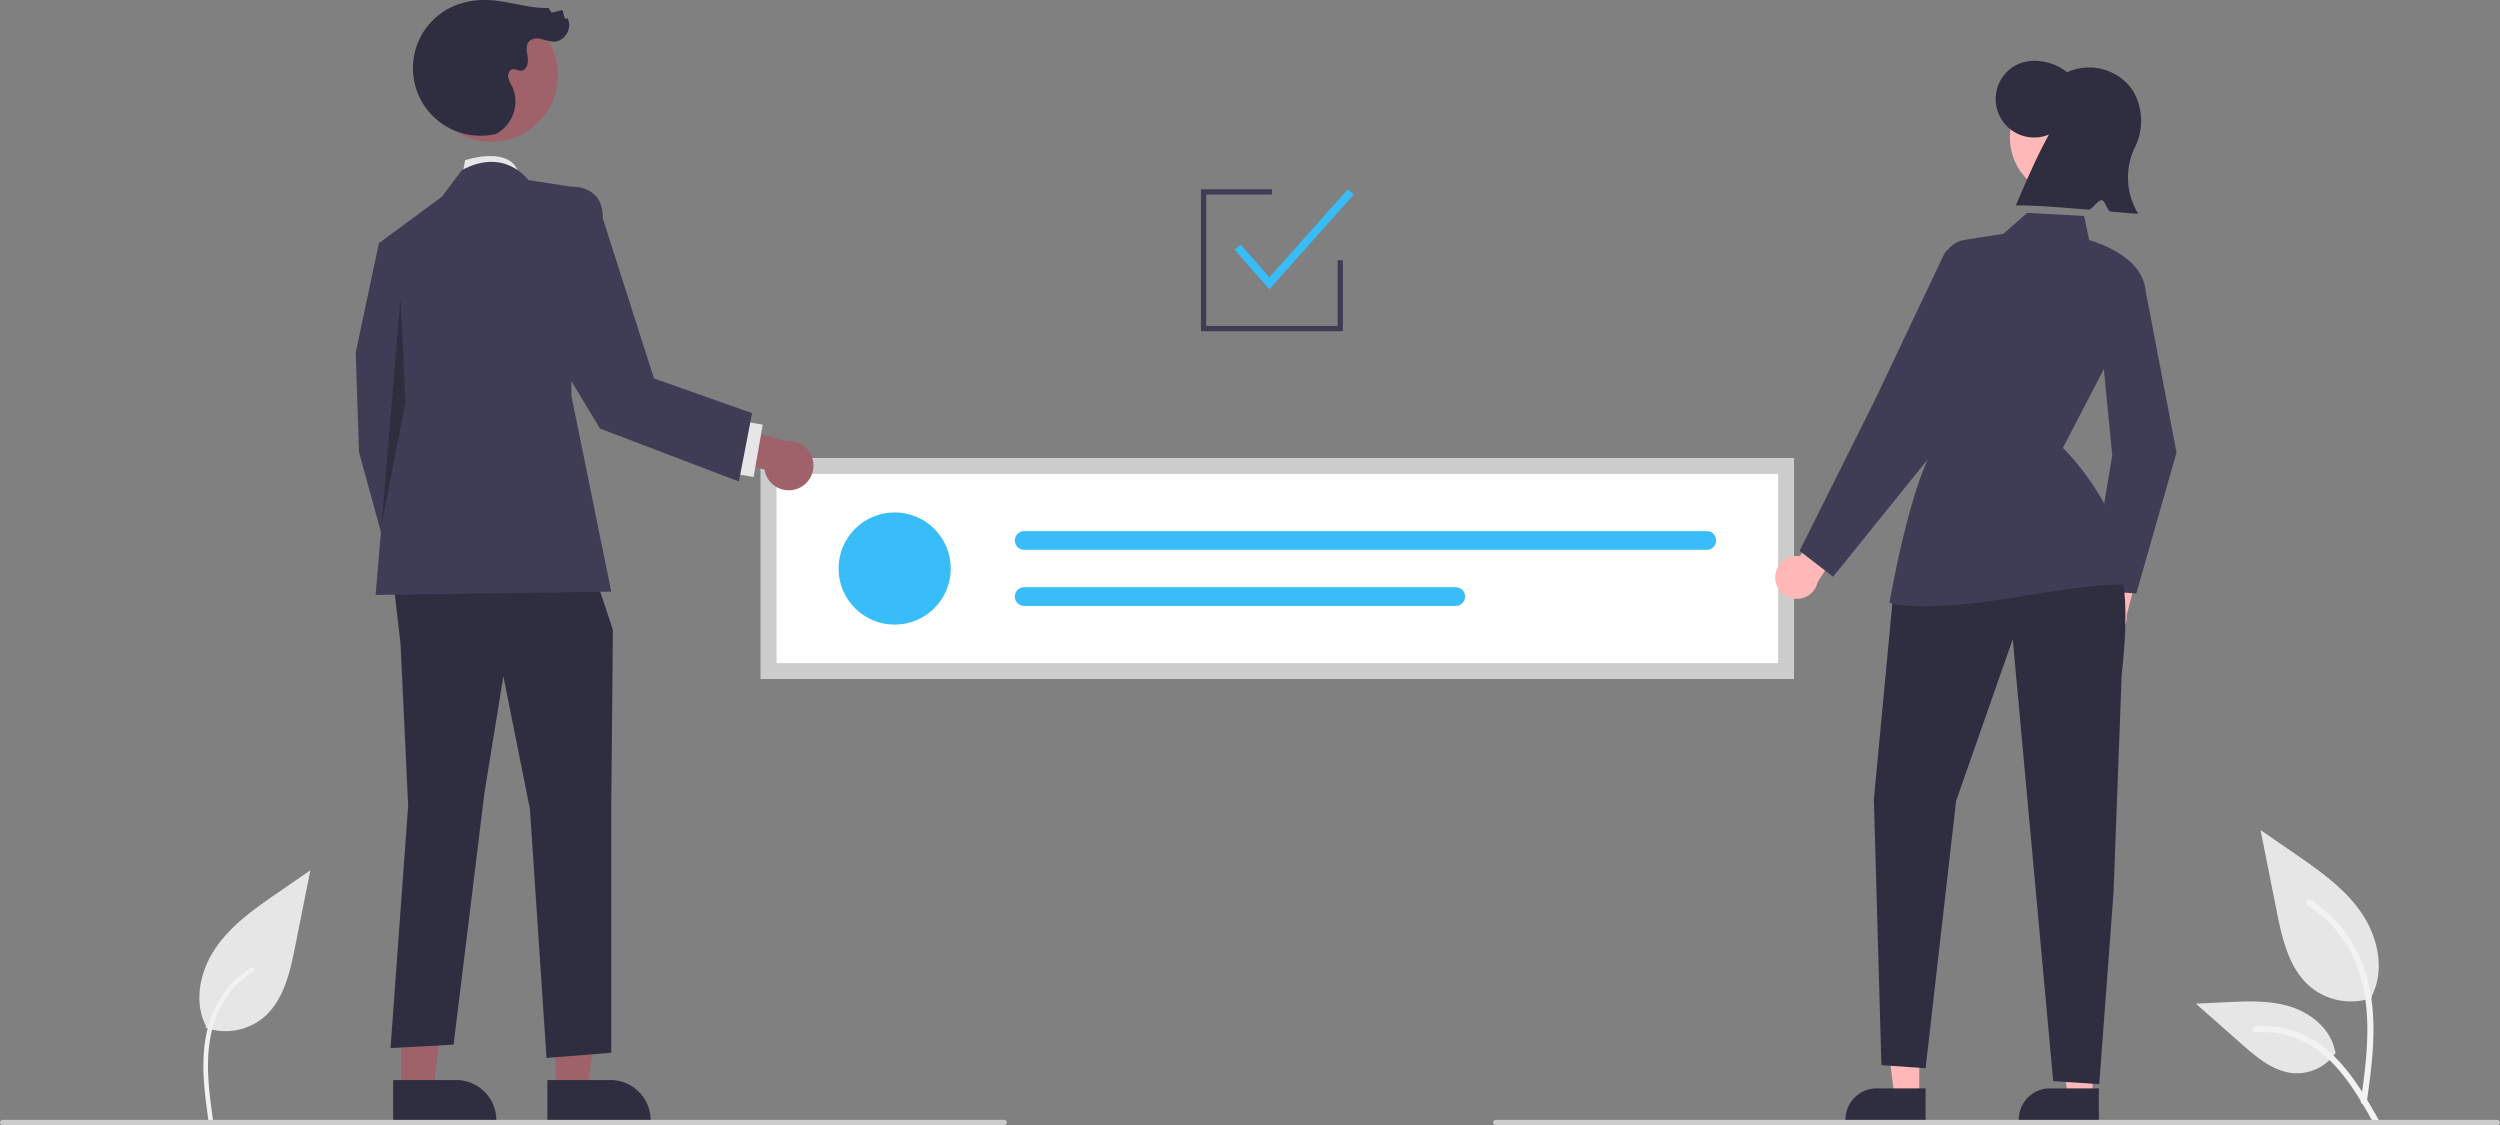 <svg role="img" xmlns:xlink="http://www.w3.org/1999/xlink" viewBox="0 0 951 428" height="428" width="951" xmlns="http://www.w3.org/2000/svg"><rect x="0" y="0" width="951" height="428" fill="#808080" stroke="none"/><path fill="#e6e6e6" transform="translate(-124.5 -236)" d="M202.747,626.969a22.728,22.728,0,0,0,21.947-3.866c7.687-6.452,10.1-17.081,12.058-26.924l5.8-29.112-12.143,8.362c-8.733,6.013-17.662,12.219-23.709,20.929s-8.686,20.6-3.828,30.024" data-name="Path 461" id="b606c935-a134-40cd-80b0-a21a1aa0225b-1311"></path><path fill="#f2f2f2" transform="translate(-124.5 -236)" d="M203.785,662.215c-1.229-8.953-2.493-18.02-1.631-27.069.766-8.036,3.217-15.885,8.209-22.321a37.132,37.132,0,0,1,9.527-8.633c.953-.6,1.829.909.881,1.507a35.3,35.3,0,0,0-13.963,16.847c-3.04,7.732-3.528,16.161-3,24.374.317,4.967.988,9.9,1.665,14.83a.9.9,0,0,1-.61,1.074.878.878,0,0,1-1.074-.61Z" data-name="Path 462" id="a422fa29-1efa-4f1e-8f54-a5852f8559f8-1312"></path><path fill="#e6e6e6" transform="translate(-124.5 -236)" d="M1026.824,615.577a24.215,24.215,0,0,1-23.383-4.119c-8.19-6.874-10.758-18.196-12.847-28.682l-6.18-31.017,12.938,8.908c9.305,6.406,18.818,13.019,25.26,22.298s9.252,21.947,4.078,31.988" data-name="Path 438" id="e1d169dc-da63-490d-893d-3e04e06c6dbd-1313"></path><path fill="#f2f2f2" transform="translate(-124.5 -236)" d="M1024.826,655.288c1.628-11.864,3.304-23.881,2.159-35.872-1.015-10.649-4.264-21.049-10.878-29.579a49.206,49.206,0,0,0-12.625-11.44c-1.262-.796-2.424,1.204-1.167,1.997a46.779,46.779,0,0,1,18.504,22.326c4.029,10.246,4.675,21.416,3.982,32.3-.419,6.582-1.311,13.121-2.206,19.653a1.198,1.198,0,0,0,.808,1.423,1.163,1.163,0,0,0,1.423-.808Z" data-name="Path 439" id="b7dc7a19-2955-4780-ad93-c52a96f67a65-1314"></path><path fill="#e6e6e6" transform="translate(-124.5 -236)" d="M1013.105,636.251a17.825,17.825,0,0,1-15.531,8.019c-7.864-.373-14.418-5.86-20.317-11.07l-17.452-15.409,11.55-.553c8.306-.398,16.827-.771,24.738,1.793s15.208,8.726,16.654,16.915" data-name="Path 442" id="ba9a9309-6361-43cb-a10e-efdc2c0b21e6-1315"></path><path fill="#f2f2f2" transform="translate(-124.5 -236)" d="M1029.429,662.108c-7.84-13.871-16.932-29.288-33.181-34.216a37.026,37.026,0,0,0-13.955-1.441c-1.482.128-1.112,2.412.367,2.285a34.398,34.398,0,0,1,22.272,5.892c6.28,4.275,11.17,10.218,15.308,16.519,2.535,3.861,4.806,7.884,7.076,11.903C1028.041,664.334,1030.163,663.407,1029.429,662.108Z" data-name="Path 443" id="abb4e2ed-9276-4565-9a98-ba1ebe7a1fe1-1316"></path><path fill="#fff" transform="translate(-124.5 -236)" d="M806.902,494.268h-393v-84h393Z"></path><circle fill="#38bdf8" r="21.338" cy="216.268" cx="340.326"></circle><path fill="#38bdf8" transform="translate(-124.5 -236)" d="M514.107,438.042a3.556,3.556,0,0,0,0,7.113H773.767a3.556,3.556,0,0,0,0-7.113Z"></path><path fill="#38bdf8" transform="translate(-124.5 -236)" d="M514.107,459.38a3.556,3.556,0,1,0-.015,7.113H678.252a3.556,3.556,0,1,0,0-7.113Z"></path><path fill="#ccc" transform="translate(-124.5 -236)" d="M806.902,494.268h-393v-84h393Zm-387-6h381v-72h-381Z"></path><path fill="#ffb7b7" transform="translate(-124.5 -236)" d="M917.573,473.403a8.114,8.114,0,0,1,6.462-10.632l4.448-18,11.598.035-6.639,25.331a8.158,8.158,0,0,1-15.87,3.265Z"></path><path fill="#3f3d56" transform="translate(-124.5 -236)" d="M937.155,461.754l-17.763-1.231,8.603-51.268L922.52,352.805l17.956-7.362,11.974,62.689-.033.114Z"></path><path fill="#ffb7b7" transform="translate(-124.5 -236)" d="M799.808,455.746a8.114,8.114,0,0,1,9.399-8.152l9.729-15.784,11.034,3.573-14.053,22.097a8.158,8.158,0,0,1-16.109-1.734Z"></path><polygon fill="#ffb7b7" points="730.086 417.104 720.637 417.104 716.142 380.657 730.088 380.658 730.086 417.104"></polygon><path fill="#2f2e41" transform="translate(-124.5 -236)" d="M856.996,662.263l-30.468-.001v-.385a11.86,11.86,0,0,1,11.859-11.859h.001l18.609.001Z"></path><polygon fill="#ffb7b7" points="796.006 417.104 786.557 417.104 782.062 380.657 796.008 380.658 796.006 417.104"></polygon><path fill="#2f2e41" transform="translate(-124.5 -236)" d="M922.916,662.263l-30.468-.001v-.385a11.86,11.86,0,0,1,11.859-11.859h.001l18.609.001Z"></path><circle fill="#ffb8b8" r="22.448" cy="52.405" cx="787.02"></circle><path fill="#2f2e41" transform="translate(-124.5 -236)" d="M903.938,287.174a14.632,14.632,0,0,1-13.784-25.659c5.975-3.998,14.898-2.675,20.69,1.962a20.211,20.211,0,0,1,23.366,4.849c5.591,6.468,6.203,16.736,2.128,24.276a26.391,26.391,0,0,0,1.548,24.708c-1.753-.071-5.612-.396-10.441-.813-1.397-.121-2.002-4.225-3.534-4.357-1.351-.116-3.618,3.74-5.034,3.621-10.487-.886-22.227-1.786-27.547-1.61C895.339,304.765,899.348,295.38,903.938,287.174Z"></path><path fill="#2f2e41" transform="translate(-124.5 -236)" d="M928.736,446.55s7.296,7.522,2.841,46.362l-3.078,82.474-5.445,73.027-17.519-1.165L890.145,479.167l-21.544,61.506L857,642.355l-16.809-1.165-2.871-101.118,7.369-78.146Z"></path><path fill="#3f3d56" transform="translate(-124.5 -236)" d="M856.528,466.631c-8.963 0-12.573-1.077-12.837-1.16l-.416-.131.073-.43c.06-.353,6.082-35.464,14.345-53.898l5.81-74.755a9.858,9.858,0,0,1,8.327-9.005l.078.494-.078-.494,14.78-2.32,9.041-7.961,21.658,1.198,1.91,9.162c2.59.724,19.684,5.963,21.376,18.508l.021.157-.073.14L909.227,406.379c2.646,2.612,23.56,24.096,24.98,51.561l.034.661-.645-.147c-.06-.012-6.753-1.284-41.947,4.666C875.372,465.87,864.06,466.631,856.528,466.631Z"></path><path fill="#3f3d56" transform="translate(-124.5 -236)" d="M821.811,455.382l-12.765-9.83,28.49-57.001,26.498-55.866a4.234,4.234,0,0,1,7.907.689l6.559,23.794L857.99,410.53Z"></path><path fill="#cbcbcb" transform="translate(-124.5 -236)" d="M1074.5,664h-381a1,1,0,0,1,0-2h381a1,1,0,0,1,0,2Z"></path><polygon fill="#3f3d56" points="510.842 126 456.842 126 456.842 72 483.842 72 483.842 74 458.842 74 458.842 124 508.842 124 508.842 99 510.842 99 510.842 126"></polygon><polygon fill="#38bdf8" points="482.829 110.048 469.711 94.985 471.973 93.015 482.855 105.51 512.722 72.002 514.961 73.998 482.829 110.048"></polygon><path fill="#e6e6e6" transform="translate(-124.5 -236)" d="M300.202,303.24l1.263-6.313s18.57-6.313,20.648,6.313Z"></path><polygon fill="#9f616a" points="211.342 414.822 223.516 414.822 229.308 367.864 211.34 367.864 211.342 414.822"></polygon><path fill="#2f2e41" transform="translate(-124.5 -236)" d="M332.736,646.847l23.976-.001h.001a15.28,15.28,0,0,1,15.279,15.279v.497l-39.255.001Z"></path><polygon fill="#9f616a" points="152.654 414.822 164.828 414.822 170.62 367.864 152.652 367.864 152.654 414.822"></polygon><path fill="#2f2e41" transform="translate(-124.5 -236)" d="M274.048,646.847l23.976-.001h.001a15.28,15.28,0,0,1,15.279,15.279v.497l-39.255.001Z"></path><polygon fill="#3f3d56" points="158.027 93.753 144.139 92.49 135.302 134.153 136.564 172.029 150.452 222.53 169.39 211.167 159.29 159.404 158.027 93.753"></polygon><polygon fill="#2f2e41" points="149.237 218.111 152.346 244.624 155.265 306.488 148.558 398.676 172.546 397.389 184.303 301.437 191.484 257.249 201.584 307.75 207.897 402.439 232.516 400.466 232.516 307.417 233.147 239.574 224.31 213.061 149.237 218.111"></polygon><path fill="#3f3d56" transform="translate(-124.5 -236)" d="M325.453,304.502s-8.838-12.625-25.25-3.788l-7.575,10.1-23.988,17.675,5.05,59.339-6.313,74.489,89.639-1.263L341.866,386.566V307.027Z"></path><polygon opacity="0.25" points="152.346 113.446 145.107 200.001 154.24 153.091 152.346 113.446"></polygon><path fill="#9f616a" transform="translate(-124.5 -236)" d="M427.528,422.017a9.312,9.312,0,0,1-12.201-7.416l-20.657-5.105.041-13.31L423.781,403.805a9.362,9.362,0,0,1,3.747,18.212Z"></path><rect fill="#e6e6e6" transform="translate(-186.886 503.254) rotate(-80.098)" height="8.838" width="20.2" y="402.318" x="398.443"></rect><circle fill="#9f616a" r="25.353" cy="28.567" cx="186.903"></circle><path fill="#2f2e41" transform="translate(-124.5 -236)" d="M313.297,286.931a25.717,25.717,0,0,1-16.825-48.335,30.072,30.072,0,0,1,14.199-2.548c7.582.399,14.952,3.201,22.542,2.995l1.1,1.768,4.146-1.006.888,3.292,1.092-.038c1.956,3.635-1.191,8.84-5.319,8.796a24.564,24.564,0,0,1-4.778-1.041c-1.598-.342-3.48-.257-4.582.95-1.432,1.569-.809,4.016-.51,6.119s-.447,4.936-2.57,5.004c-1.084.035-2.116-.743-3.182-.538-1.241.238-1.869,1.737-1.688,2.988a11.888,11.888,0,0,0,1.485,3.467,13.965,13.965,0,0,1-5.54,17.815"></path><path fill="#3f3d56" transform="translate(-124.5 -236)" d="M335.84,311.905l6.026-4.878s12.162-.846,11.942,12.047l19.46,60.871,37.332,13.225L405.569,419.161l-52.819-20.122L325.921,354.571Z"></path><path fill="#cbcbcb" transform="translate(-124.5 -236)" d="M506.5,664h-381a1,1,0,0,1,0-2h381a1,1,0,0,1,0,2Z"></path></svg>